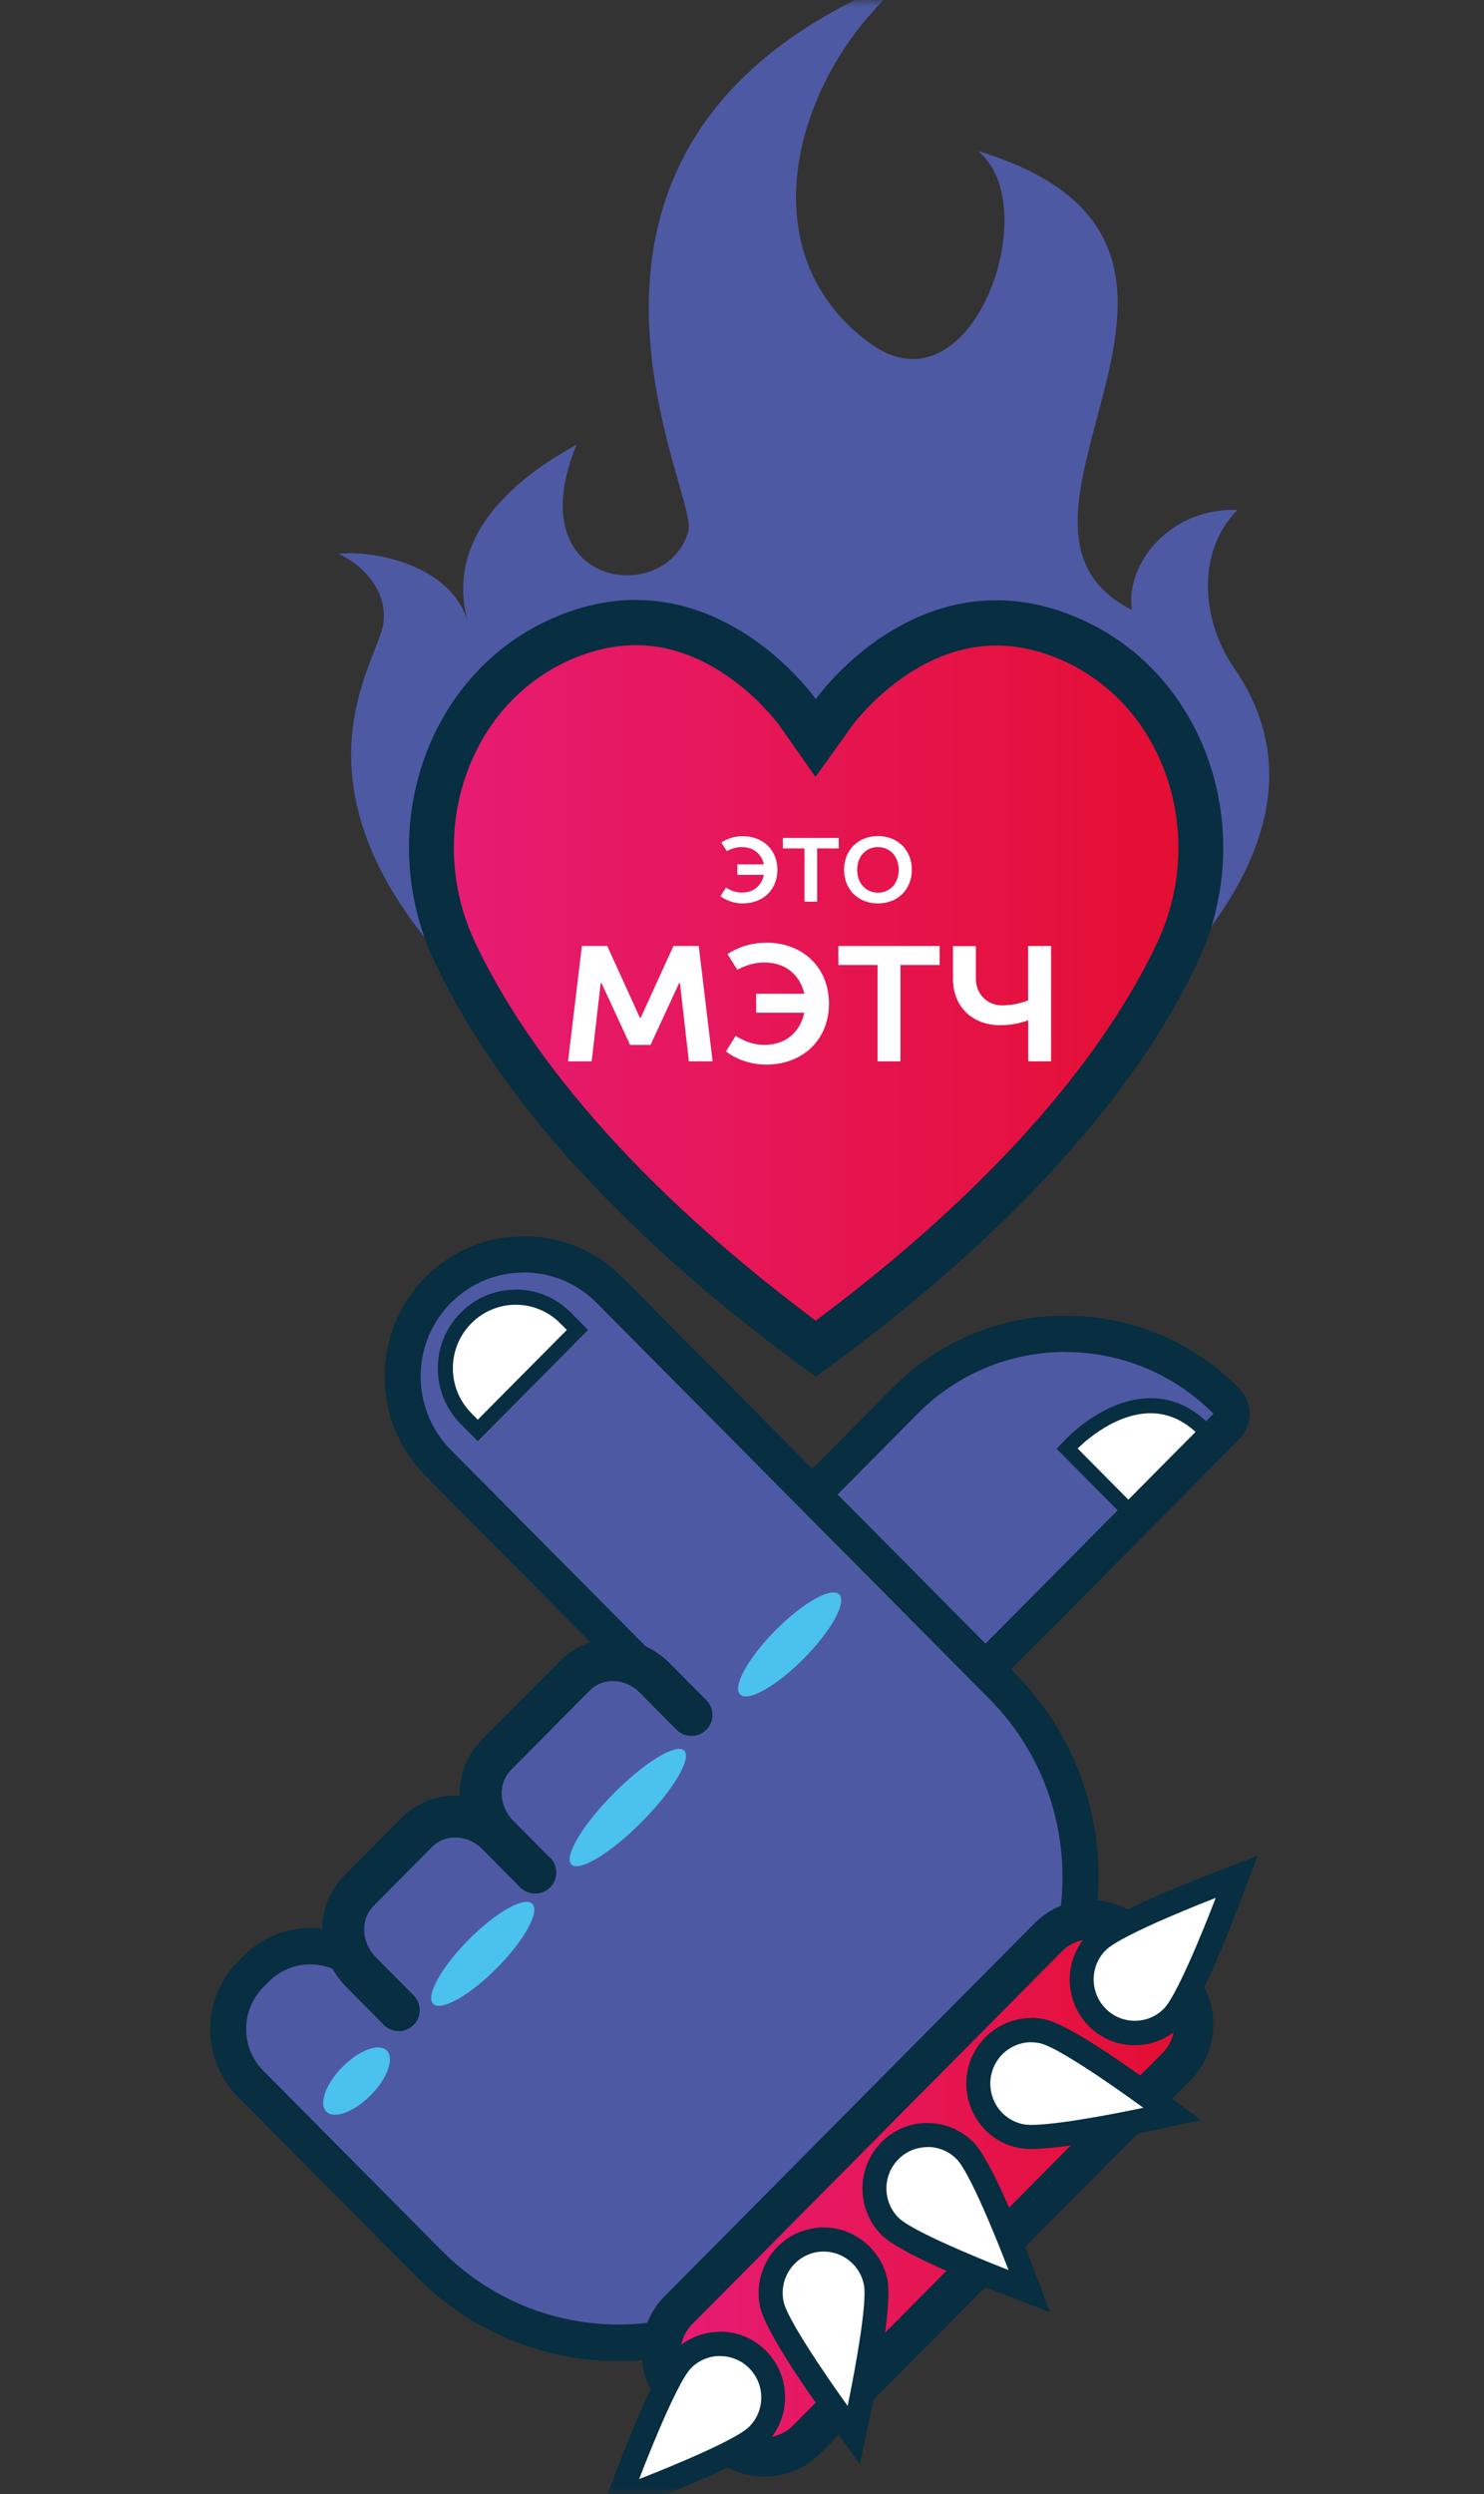 <svg width="103" height="173" viewBox="0 0 103 173" fill="none" xmlns="http://www.w3.org/2000/svg">
<rect x="0" y="0" width="103" height="173" fill="#333333" stroke="none"/>
<mask id="mask0_6620_8725" style="mask-type:alpha" maskUnits="userSpaceOnUse" x="0" y="0" width="103" height="173">
<rect width="103" height="173" rx="24" fill="#444444"/>
</mask>
<g mask="url(#mask0_6620_8725)">
<path d="M56.627 84.969C14.585 62.998 25.212 48.163 26.508 43.691C27.083 41.718 25.838 39.53 23.512 38.423C25.22 38.155 31.314 38.847 32.516 43.293C30.147 35.361 39.915 31.07 40.026 30.82C35.863 40.914 46.386 42.116 47.786 36.805C48.489 34.124 34.593 9.281 63.296 -1.73C55.502 4.264 51.279 17.299 60.472 23.873C67.493 28.89 72.634 14.229 67.862 10.466C89.492 17.031 66.412 36.234 78.566 42.307C78.085 39.245 81.055 35.231 85.887 35.369C82.943 38.38 83.449 43.146 85.638 46.312C98.496 64.892 56.618 84.96 56.618 84.969H56.627Z" fill="#4E59A4"/>
<path d="M58.627 125.122C58.292 125.122 57.974 124.992 57.742 124.75L47.477 114.405C46.988 113.912 46.988 113.116 47.477 112.623L62.815 97.165C65.794 94.164 69.751 92.512 73.965 92.512C78.179 92.512 82.136 94.164 85.115 97.165C85.347 97.399 85.484 97.719 85.484 98.056C85.484 98.394 85.355 98.714 85.115 98.947L59.519 124.742C59.288 124.975 58.97 125.114 58.635 125.114L58.627 125.122Z" fill="#4E59A4"/>
<path d="M73.956 93.784C77.673 93.784 81.381 95.211 84.222 98.065L58.627 123.86L48.361 113.514L63.699 98.057C66.532 95.202 70.248 93.775 73.965 93.775M73.965 91.258C69.424 91.258 65.15 93.04 61.931 96.284L46.593 111.741C46.12 112.217 45.863 112.857 45.863 113.523C45.863 114.189 46.129 114.829 46.593 115.305L56.858 125.65C57.347 126.143 57.983 126.385 58.627 126.385C59.27 126.385 59.905 126.143 60.395 125.65L85.99 99.856C86.969 98.87 86.969 97.278 85.99 96.292C82.78 93.057 78.505 91.266 73.956 91.266L73.965 91.258Z" fill="#072E41"/>
<path d="M42.945 162.506C37.975 162.506 33.306 160.56 29.786 157.013L17.409 144.54C15.332 142.447 15.332 139.038 17.409 136.945L17.778 136.573C18.782 135.561 20.122 134.999 21.546 134.999C22.971 134.999 24.31 135.561 25.314 136.573L27.023 138.295L46.721 117.889L30.413 101.454C28.825 99.854 27.95 97.726 27.95 95.468C27.95 93.211 28.825 91.083 30.413 89.483C32.001 87.882 34.112 87 36.353 87C38.593 87 40.704 87.882 42.292 89.483L69.544 116.946C76.797 124.256 76.797 136.149 69.544 143.459L56.094 157.013C52.584 160.551 47.906 162.506 42.936 162.506H42.945Z" fill="#4E59A4"/>
<path d="M36.353 88.263C38.181 88.263 40.009 88.964 41.408 90.374L58.584 107.682L68.66 117.838C75.441 124.671 75.441 135.743 68.66 142.568L55.21 156.122C51.82 159.539 47.382 161.243 42.936 161.243C38.49 161.243 34.052 159.539 30.662 156.122L20.886 146.27L18.285 143.649C16.688 142.04 16.688 139.445 18.285 137.836L18.654 137.464C19.452 136.66 20.491 136.262 21.538 136.262C22.585 136.262 23.624 136.66 24.422 137.464L27.023 140.085L48.464 117.881L31.288 100.572C28.499 97.761 28.499 93.194 31.288 90.382C32.688 88.972 34.516 88.272 36.344 88.272M36.344 85.755C33.769 85.755 31.34 86.767 29.52 88.601C25.761 92.389 25.761 98.565 29.52 102.354L44.953 117.907L26.997 136.504L26.19 135.691C24.945 134.437 23.297 133.745 21.538 133.745C19.778 133.745 18.13 134.437 16.886 135.691L16.517 136.063C13.95 138.649 13.95 142.853 16.517 145.44L19.117 148.061L28.894 157.913C32.645 161.693 37.632 163.778 42.936 163.778C48.241 163.778 53.227 161.693 56.978 157.913L70.428 144.358C74.179 140.578 76.248 135.553 76.248 130.207C76.248 124.861 74.179 119.836 70.428 116.056L60.352 105.901L43.176 88.592C41.357 86.758 38.928 85.746 36.353 85.746L36.344 85.755Z" fill="#072E41"/>
<path d="M32.336 98.393C30.43 96.473 30.43 93.341 32.336 91.421C33.263 90.487 34.49 89.977 35.795 89.977C37.099 89.977 38.335 90.487 39.254 91.421L40.069 92.243L33.151 99.215L32.336 98.393Z" fill="white"/>
<path d="M35.795 90.504C36.91 90.504 38.035 90.937 38.885 91.793L39.34 92.252L33.16 98.48L32.713 98.021C31.005 96.3 31.005 93.515 32.713 91.793C33.563 90.937 34.688 90.504 35.803 90.504M35.803 89.458C34.353 89.458 32.996 90.029 31.975 91.058C30.954 92.088 30.387 93.463 30.387 94.916C30.387 96.369 30.954 97.745 31.975 98.774L32.422 99.224L33.16 99.968L33.898 99.224L40.078 92.996L40.816 92.252L40.078 91.508L39.623 91.049C38.602 90.02 37.237 89.449 35.795 89.449L35.803 89.458Z" fill="#072E41"/>
<path d="M27.675 139.436L25.074 136.815C23.478 135.206 23.4 132.689 24.894 131.184L28.962 127.084C30.456 125.579 32.954 125.665 34.55 127.265L37.151 129.886" fill="#4E59A4"/>
<path d="M27.675 139.436L25.074 136.815C23.478 135.206 23.4 132.689 24.894 131.184L28.962 127.084C30.456 125.579 32.954 125.665 34.55 127.265L37.151 129.886" stroke="#072E41" stroke-width="2.91" stroke-linecap="round" stroke-linejoin="round"/>
<path d="M37.142 129.894L34.585 127.316C33.014 125.733 32.954 123.242 34.439 121.746L39.906 116.236C41.391 114.739 43.863 114.808 45.434 116.383L47.992 118.96" fill="#4E59A4"/>
<path d="M37.142 129.894L34.585 127.316C33.014 125.733 32.954 123.242 34.439 121.746L39.906 116.236C41.391 114.739 43.863 114.808 45.434 116.383L47.992 118.96" stroke="#072E41" stroke-width="2.91" stroke-linecap="round" stroke-linejoin="round"/>
<path d="M53.073 170.433C51.966 170.433 50.927 170 50.146 169.213L47.091 166.134C46.309 165.347 45.88 164.3 45.88 163.184C45.88 162.068 46.309 161.022 47.091 160.235L72.746 134.38C73.527 133.593 74.566 133.16 75.673 133.16C76.78 133.16 77.819 133.593 78.6 134.38L81.656 137.459C82.437 138.246 82.866 139.293 82.866 140.409C82.866 141.525 82.437 142.571 81.656 143.359L56 169.213C55.219 170 54.181 170.433 53.073 170.433Z" fill="url(#paint0_linear_6620_8725)"/>
<path d="M75.673 134.534C76.385 134.534 77.098 134.811 77.639 135.356L80.694 138.435C81.784 139.534 81.784 141.307 80.694 142.397L55.039 168.252C54.498 168.797 53.785 169.074 53.073 169.074C52.361 169.074 51.648 168.797 51.108 168.252L48.052 165.172C46.962 164.074 46.962 162.301 48.052 161.211L73.707 135.356C74.248 134.811 74.961 134.534 75.673 134.534ZM75.673 131.801C74.205 131.801 72.832 132.38 71.793 133.418L46.138 159.273C45.099 160.32 44.533 161.704 44.533 163.183C44.533 164.662 45.108 166.046 46.138 167.093L49.194 170.172C50.232 171.219 51.605 171.79 53.073 171.79C54.541 171.79 55.914 171.21 56.953 170.172L82.608 144.317C83.647 143.271 84.213 141.887 84.213 140.408C84.213 138.928 83.638 137.544 82.608 136.498L79.553 133.418C78.514 132.372 77.141 131.801 75.673 131.801Z" fill="#072E41"/>
<path d="M69.699 158.253C68.583 157.82 62.953 155.614 61.768 154.429C61.073 153.729 60.687 152.795 60.687 151.809C60.687 150.822 61.073 149.888 61.768 149.188C62.463 148.487 63.39 148.098 64.369 148.098C65.347 148.098 66.274 148.487 66.969 149.188C68.145 150.373 70.343 156.047 70.763 157.18L71.433 158.936L69.69 158.261L69.699 158.253Z" fill="white"/>
<path d="M64.377 148.927C65.107 148.927 65.837 149.204 66.394 149.766C67.51 150.891 69.999 157.465 69.999 157.465C69.999 157.465 63.476 154.948 62.36 153.832C61.245 152.716 61.245 150.891 62.36 149.775C62.918 149.213 63.648 148.936 64.377 148.936M64.377 147.258C63.167 147.258 62.034 147.734 61.184 148.59C60.335 149.446 59.862 150.588 59.862 151.808C59.862 153.027 60.335 154.169 61.184 155.026C62.412 156.262 67.339 158.252 69.407 159.048L72.892 160.397L71.553 156.885C70.763 154.809 68.798 149.844 67.562 148.599C66.712 147.742 65.579 147.266 64.369 147.266L64.377 147.258Z" fill="#072E41"/>
<path d="M58.163 167.385C57.459 166.407 53.923 161.468 53.58 159.824C53.159 157.826 54.429 155.845 56.412 155.422C56.669 155.37 56.927 155.344 57.184 155.344C58.91 155.344 60.42 156.581 60.781 158.276C61.124 159.92 59.905 165.879 59.657 167.065L59.27 168.907L58.172 167.385H58.163Z" fill="white"/>
<path d="M57.176 156.182C58.489 156.182 59.673 157.108 59.957 158.457C60.283 160.005 58.832 166.891 58.832 166.891C58.832 166.891 54.712 161.199 54.386 159.651C54.06 158.102 55.038 156.58 56.575 156.243C56.772 156.199 56.978 156.182 57.176 156.182ZM57.176 154.504C56.858 154.504 56.541 154.539 56.232 154.608C55.056 154.859 54.043 155.559 53.382 156.58C52.721 157.601 52.507 158.82 52.755 160.005C53.116 161.718 56.18 166.086 57.485 167.885L59.682 170.93L60.463 167.245C60.927 165.066 61.948 159.824 61.588 158.111C61.15 156.026 59.287 154.513 57.176 154.513V154.504Z" fill="#072E41"/>
<path d="M71.596 148.233C71.27 148.233 71.012 148.207 70.806 148.163C69.845 147.956 69.021 147.385 68.489 146.554C67.956 145.724 67.776 144.729 67.974 143.76C68.334 142.056 69.845 140.828 71.57 140.828C71.828 140.828 72.085 140.854 72.343 140.906C73.973 141.261 78.874 144.816 79.844 145.525L81.355 146.632L79.527 147.022C79.295 147.073 73.896 148.224 71.604 148.224L71.596 148.233Z" fill="white"/>
<path d="M71.57 141.668C71.767 141.668 71.965 141.685 72.171 141.729C73.707 142.057 79.355 146.209 79.355 146.209C79.355 146.209 73.836 147.394 71.604 147.394C71.356 147.394 71.141 147.377 70.986 147.342C69.45 147.014 68.472 145.491 68.798 143.934C69.081 142.585 70.265 141.659 71.579 141.659M71.579 139.981C69.467 139.981 67.605 141.495 67.167 143.58C66.918 144.765 67.141 145.984 67.793 147.005C68.446 148.026 69.459 148.726 70.643 148.977C70.909 149.038 71.227 149.064 71.613 149.064C73.956 149.064 79.132 147.965 79.716 147.844L83.372 147.057L80.351 144.843C78.566 143.528 74.24 140.448 72.531 140.076C72.222 140.007 71.905 139.973 71.587 139.973L71.579 139.981Z" fill="#072E41"/>
<path d="M43.58 171.668C44.009 170.544 46.198 164.87 47.374 163.676C48.069 162.975 48.996 162.586 49.974 162.586C50.953 162.586 51.88 162.975 52.575 163.676C53.27 164.376 53.657 165.311 53.657 166.297C53.657 167.283 53.27 168.217 52.575 168.918C51.399 170.103 45.769 172.317 44.653 172.741L42.91 173.416L43.58 171.66V171.668Z" fill="white"/>
<path d="M49.983 163.434C50.713 163.434 51.442 163.71 52 164.273C53.116 165.397 53.116 167.214 52 168.33C50.884 169.454 44.361 171.963 44.361 171.963C44.361 171.963 46.859 165.389 47.966 164.264C48.524 163.702 49.253 163.425 49.983 163.425M49.983 161.747C48.773 161.747 47.64 162.223 46.79 163.079C45.562 164.316 43.588 169.281 42.799 171.366L41.46 174.878L44.944 173.528C47.005 172.732 51.931 170.752 53.167 169.506C54.927 167.733 54.927 164.844 53.167 163.07C52.318 162.214 51.185 161.738 49.974 161.738L49.983 161.747Z" fill="#072E41"/>
<path d="M78.763 141.006C77.776 141.006 76.857 140.616 76.162 139.916C75.467 139.215 75.081 138.281 75.081 137.295C75.081 136.309 75.467 135.374 76.162 134.674C77.338 133.489 82.969 131.274 84.093 130.85L85.835 130.176L85.166 131.932C84.737 133.056 82.548 138.731 81.364 139.924C80.668 140.625 79.741 141.014 78.763 141.014V141.006Z" fill="white"/>
<path d="M84.385 131.637C84.385 131.637 81.887 138.211 80.78 139.335C80.222 139.898 79.493 140.174 78.763 140.174C78.033 140.174 77.304 139.898 76.746 139.335C75.63 138.211 75.63 136.394 76.746 135.279C77.862 134.154 84.385 131.646 84.385 131.646M87.278 128.73L83.793 130.08C81.733 130.876 76.806 132.857 75.57 134.102C74.72 134.958 74.248 136.1 74.248 137.32C74.248 138.54 74.72 139.681 75.57 140.538C76.42 141.394 77.553 141.87 78.763 141.87C79.973 141.87 81.106 141.394 81.956 140.538C83.183 139.301 85.157 134.336 85.947 132.251L87.286 128.739L87.278 128.73Z" fill="#072E41"/>
<path d="M74.059 100.48L74.42 100.108C74.523 100.004 76.952 97.504 79.853 97.504C81.132 97.504 82.299 97.988 83.329 98.94L83.724 99.312L78.317 104.761L74.059 100.48Z" fill="white"/>
<path d="M79.853 98.031C80.874 98.031 81.948 98.377 82.978 99.329L78.317 104.025L74.797 100.479C74.797 100.479 77.141 98.031 79.862 98.031M79.862 96.984C76.737 96.984 74.162 99.64 74.051 99.752L73.338 100.496L74.059 101.223L77.579 104.769L78.317 105.513L79.055 104.769L83.716 100.072L84.48 99.303L83.681 98.559C82.557 97.512 81.269 96.984 79.853 96.984H79.862Z" fill="#072E41"/>
<path d="M25.726 145.341C26.886 144.173 27.389 142.784 26.849 142.24C26.309 141.697 24.932 142.203 23.772 143.372C22.612 144.541 22.109 145.929 22.649 146.473C23.189 147.017 24.566 146.51 25.726 145.341Z" fill="#4BC1ED"/>
<path d="M34.484 136.517C36.384 134.602 37.488 132.608 36.948 132.064C36.408 131.52 34.43 132.632 32.529 134.548C30.629 136.463 29.526 138.457 30.065 139C30.605 139.544 32.583 138.432 34.484 136.517Z" fill="#4BC1ED"/>
<path d="M55.785 115.052C57.686 113.137 58.789 111.143 58.249 110.599C57.709 110.056 55.731 111.167 53.831 113.083C51.93 114.998 50.827 116.992 51.367 117.536C51.906 118.079 53.885 116.968 55.785 115.052Z" fill="#4BC1ED"/>
<path d="M44.552 126.368C46.714 124.189 48.029 121.982 47.49 121.438C46.95 120.894 44.76 122.22 42.598 124.399C40.436 126.577 39.121 128.785 39.66 129.329C40.2 129.872 42.39 128.547 44.552 126.368Z" fill="#4BC1ED"/>
<path fill-rule="evenodd" clip-rule="evenodd" d="M56.626 93.556C41.322 82.311 34.533 72.364 31.537 65.954C29.597 61.794 29.426 56.967 31.082 52.711C32.619 48.749 35.554 45.722 39.34 44.174C40.945 43.516 42.558 43.188 44.138 43.188C50.901 43.188 55.313 49.338 55.356 49.407L56.626 51.215L57.897 49.416C57.94 49.355 62.377 43.222 69.158 43.222C70.737 43.222 72.36 43.559 73.965 44.217C77.75 45.765 80.685 48.793 82.222 52.754C83.878 57.01 83.707 61.846 81.767 65.998C78.788 72.373 72.016 82.277 56.626 93.574V93.556Z" fill="url(#paint1_linear_6620_8725)"/>
<path d="M44.138 44.753C50.069 44.753 54.043 50.255 54.077 50.298L56.601 53.888L59.158 50.324C59.202 50.272 63.21 44.779 69.15 44.779C70.531 44.779 71.948 45.073 73.373 45.653C76.763 47.037 79.381 49.753 80.763 53.308C82.265 57.166 82.11 61.543 80.351 65.314C77.51 71.395 71.098 80.798 56.618 91.61C42.224 80.85 35.795 71.404 32.937 65.288C31.177 61.517 31.022 57.14 32.525 53.282C33.906 49.727 36.533 47.011 39.915 45.627C41.34 45.047 42.756 44.753 44.129 44.753M44.129 41.613C42.464 41.613 40.661 41.933 38.747 42.721C29.572 46.466 25.915 57.624 30.121 66.62C33.718 74.328 41.322 84.448 56.618 95.494C71.913 84.448 79.57 74.353 83.166 66.646C87.372 57.642 83.716 46.483 74.54 42.746C72.617 41.959 70.815 41.639 69.141 41.639C61.433 41.639 56.618 48.499 56.618 48.499C56.618 48.499 51.828 41.622 44.129 41.622V41.613Z" fill="#072E41"/>
<path d="M53.957 60.331C53.957 61.689 52.987 62.666 51.545 62.666C50.601 62.666 50.009 62.165 50.009 62.165L50.386 61.568C50.386 61.568 50.858 61.914 51.485 61.914C52.361 61.914 52.867 61.377 53.022 60.685H51.176V59.959H53.022C52.867 59.293 52.361 58.757 51.485 58.757C50.901 58.757 50.447 59.042 50.447 59.042L50.069 58.445C50.069 58.445 50.635 58.004 51.545 58.004C52.987 58.004 53.957 58.981 53.957 60.339V60.331Z" fill="white"/>
<path d="M58.214 58.125V58.852H56.712V62.545H55.837V58.852H54.335V58.125H58.223H58.214Z" fill="white"/>
<path d="M60.935 57.996C62.317 57.996 63.287 58.974 63.287 60.332C63.287 61.69 62.317 62.667 60.935 62.667C59.553 62.667 58.584 61.69 58.584 60.332C58.584 58.974 59.553 57.996 60.935 57.996ZM60.935 58.757C60.12 58.757 59.493 59.389 59.493 60.34C59.493 61.292 60.12 61.923 60.935 61.923C61.751 61.923 62.377 61.292 62.377 60.34C62.377 59.389 61.751 58.757 60.935 58.757Z" fill="white"/>
<path d="M46.739 65.621L44.472 70.595H44.413L42.147 65.621H40.387L39.425 73.622H41.065L41.691 68.199H41.752L43.734 72.481H45.151L47.133 68.199H47.194L47.812 73.622H49.459L48.498 65.621H46.739Z" fill="white"/>
<path d="M53.159 65.395C51.511 65.395 50.498 66.191 50.498 66.191L51.176 67.272C51.176 67.272 51.992 66.762 53.047 66.762C54.635 66.762 55.545 67.731 55.828 68.933H52.481V70.248H55.828C55.545 71.502 54.635 72.48 53.047 72.48C51.914 72.48 51.065 71.848 51.065 71.848L50.386 72.93C50.386 72.93 51.459 73.846 53.167 73.846C55.777 73.846 57.536 72.073 57.536 69.617C57.536 67.16 55.777 65.387 53.167 65.387L53.159 65.395Z" fill="white"/>
<path d="M58.189 66.936H60.91V73.622H62.498V66.936H65.219V65.621H58.189V66.936Z" fill="white"/>
<path d="M71.356 65.621V69.392C71.356 69.392 70.566 69.739 69.544 69.739C68.523 69.739 67.733 68.943 67.733 67.913V65.63H66.145V67.913C66.145 69.799 67.45 71.114 69.433 71.114C70.566 71.114 71.364 70.768 71.364 70.768V73.622H72.952V65.621H71.364H71.356Z" fill="white"/>
</g>
<defs>
<linearGradient id="paint0_linear_6620_8725" x1="45.88" y1="151.801" x2="82.866" y2="151.801" gradientUnits="userSpaceOnUse">
<stop stop-color="#E71C74"/>
<stop offset="1" stop-color="#E40E31"/>
</linearGradient>
<linearGradient id="paint1_linear_6620_8725" x1="29.949" y1="68.376" x2="83.346" y2="68.376" gradientUnits="userSpaceOnUse">
<stop stop-color="#E71C74"/>
<stop offset="1" stop-color="#E40E31"/>
</linearGradient>
</defs>
</svg>
